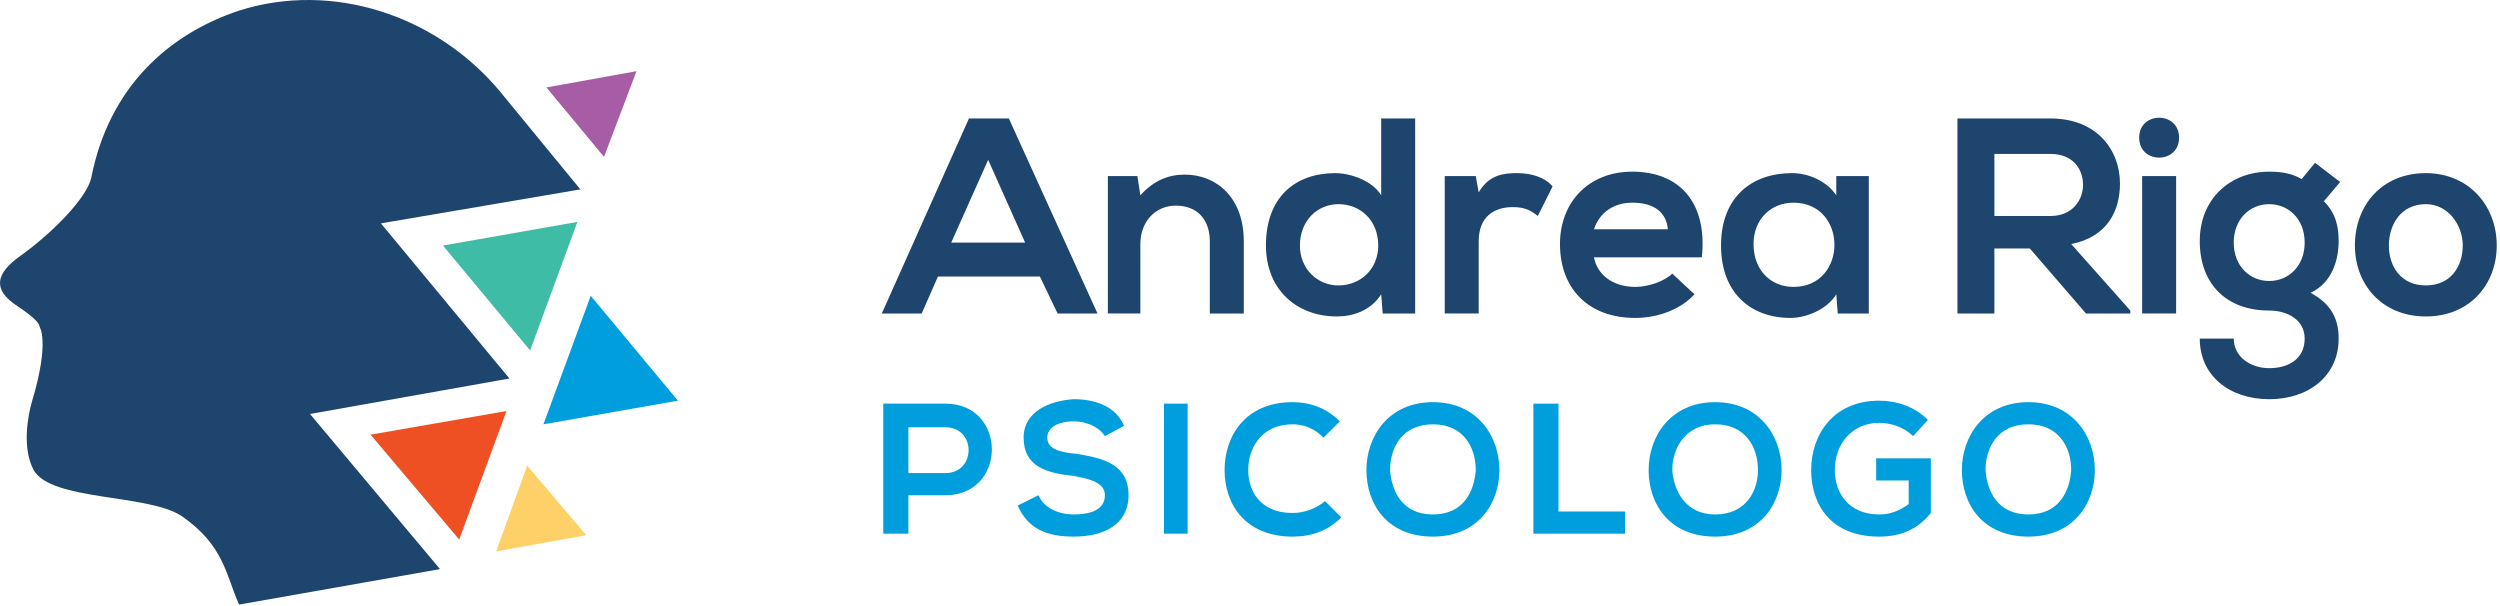 <svg xmlns="http://www.w3.org/2000/svg" xmlns:xlink="http://www.w3.org/1999/xlink" xmlns:serif="http://www.serif.com/" width="100%" height="100%" viewBox="0 0 705 171" xml:space="preserve" style="fill-rule:evenodd;clip-rule:evenodd;stroke-linejoin:round;stroke-miterlimit:2;"><g id="Layer-1" serif:id="Layer 1"><g id="_-Group-" serif:id="&lt;Group&gt;"><g id="_-Group-1" serif:id="&lt;Group&gt;"><path id="_-Path-" serif:id="&lt;Path&gt;" d="M129.498,152.157l13.333,-36.25l-38.333,6.667l25,29.583Z" style="fill:#ef5023;fill-rule:nonzero;"></path><path id="_-Path-1" serif:id="&lt;Path&gt;" d="M149.498,98.824l13.333,-36.25l-37.917,6.667l24.583,29.583Z" style="fill:#3fbca6;fill-rule:nonzero;"></path><path id="_-Path-2" serif:id="&lt;Path&gt;" d="M170.331,44.241l9.167,-24.167l-25.417,4.583l16.25,19.583Z" style="fill:#a75da5;fill-rule:nonzero;"></path><path id="_-Path-3" serif:id="&lt;Path&gt;" d="M165.331,150.907l-16.667,-19.583l-8.75,24.167l25.417,-4.583Z" style="fill:#fed068;fill-rule:nonzero;"></path><g id="_-Group-2" serif:id="&lt;Group&gt;"><path id="_-Path-4" serif:id="&lt;Path&gt;" d="M107.414,62.991l56.25,-9.583l-22.917,-27.917c-17.917,-21.25 -47.083,-30.833 -73.333,-22.5c-20,6.667 -36.667,21.667 -41.667,47.083c-1.25,5.833 -11.25,15.833 -20,22.083c-7.083,5 -7.917,9.583 -0.833,14.167c5,3.333 6.25,5 6.25,5.833c0,0 2.917,4.167 -2.083,20.833c-1.25,4.167 -2.917,13.333 0.417,19.583c5,8.75 32.083,6.667 41.667,12.917c12.083,8.333 12.5,16.667 16.25,25l56.667,-10l-36.667,-43.75l56.25,-10l-36.25,-43.75Z" style="fill:#1e456e;fill-rule:nonzero;"></path></g><path id="_-Path-5" serif:id="&lt;Path&gt;" d="M153.248,119.657l37.917,-6.667l-24.583,-29.583l-13.333,36.25Z" style="fill:#009edd;fill-rule:nonzero;"></path></g><g id="_-Group-3" serif:id="&lt;Group&gt;"><g id="_-Group-4" serif:id="&lt;Group&gt;"><path id="_-Compound-Path-" serif:id="&lt;Compound Path&gt;" d="M266.581,139.657l-10.417,0l0,10.833l-7.083,0l0,-36.667l17.5,0c17.5,0 17.5,25.833 0,25.833Zm-10.417,-6.25l10.417,0c8.75,0 8.75,-12.917 0,-12.917l-10.417,0l0,12.917Z" style="fill:#009edd;fill-rule:nonzero;"></path><path id="_-Compound-Path-1" serif:id="&lt;Compound Path&gt;" d="M311.581,122.991c-1.25,-2.083 -4.583,-4.167 -8.75,-4.167c-5,0 -7.5,2.083 -7.5,4.583c0,3.333 3.75,4.167 8.333,4.583c7.5,1.25 14.583,2.917 14.583,11.667c0,8.333 -7.083,11.667 -15.417,11.667c-7.5,0 -12.917,-2.083 -15.833,-8.75l5.833,-2.917c1.667,3.75 5.833,5.417 10,5.417c4.583,0 8.75,-1.25 8.75,-5.417c0,-3.333 -3.75,-4.583 -8.75,-5.417c-7.5,-0.833 -14.167,-2.5 -14.167,-10.833c0,-7.5 7.5,-10.417 14.167,-10.833c5.417,0 11.667,1.667 14.167,7.5l-5.417,2.917Z" style="fill:#009edd;fill-rule:nonzero;"></path><rect id="_-Compound-Path-2" serif:id="&lt;Compound Path&gt;" x="328.248" y="113.824" width="6.667" height="36.667" style="fill:#009edd;fill-rule:nonzero;"></rect><path id="_-Compound-Path-3" serif:id="&lt;Compound Path&gt;" d="M378.248,145.907c-3.75,3.75 -8.333,5.417 -13.75,5.417c-13.333,0 -19.167,-9.167 -19.167,-18.75c0,-9.583 5.833,-19.167 19.167,-19.167c5,0 9.583,1.667 13.333,5.417l-4.583,4.583c-2.5,-2.5 -5.417,-3.75 -8.75,-3.75c-8.75,0 -12.5,6.667 -12.5,12.917c0,5.833 3.333,12.083 12.5,12.083c3.333,0 6.667,-1.25 9.167,-3.333l4.583,4.583Z" style="fill:#009edd;fill-rule:nonzero;"></path><path id="_-Compound-Path-4" serif:id="&lt;Compound Path&gt;" d="M422.831,132.574c0,9.167 -5.833,18.75 -18.75,18.75c-12.917,0 -18.75,-9.167 -18.75,-18.75c0,-9.583 6.25,-19.167 18.75,-19.167c12.5,0 18.75,9.583 18.75,19.167Zm-30.833,0c0.417,5.833 3.333,12.5 12.083,12.5c8.75,0 11.667,-6.667 12.083,-12.5c0,-6.25 -3.333,-12.917 -12.083,-12.917c-8.75,0 -12.083,6.667 -12.083,12.917Z" style="fill:#009edd;fill-rule:nonzero;"></path><path id="_-Compound-Path-5" serif:id="&lt;Compound Path&gt;" d="M439.498,113.824l0,30.417l18.75,0l0,6.25l-25.833,0l0,-36.667l7.083,0Z" style="fill:#009edd;fill-rule:nonzero;"></path><path id="_-Compound-Path-6" serif:id="&lt;Compound Path&gt;" d="M502.414,132.574c0,9.167 -5.833,18.75 -18.75,18.75c-12.917,0 -18.75,-9.167 -18.75,-18.75c0,-9.583 6.25,-19.167 18.75,-19.167c12.5,0 18.75,9.583 18.75,19.167Zm-30.833,0c0.417,5.833 3.75,12.5 12.083,12.5c8.75,0 12.083,-6.667 12.083,-12.5c0,-6.25 -3.333,-12.917 -12.083,-12.917c-8.333,0 -12.083,6.667 -12.083,12.917Z" style="fill:#009edd;fill-rule:nonzero;"></path><path id="_-Compound-Path-7" serif:id="&lt;Compound Path&gt;" d="M539.498,122.991c-2.5,-2.5 -6.25,-3.75 -9.583,-3.75c-7.5,0 -12.5,5.833 -12.5,13.333c0,6.25 3.75,12.5 12.5,12.5c2.917,0 5.417,-0.833 8.333,-2.917l0,-6.667l-9.167,0l0,-6.25l15.417,0l0,15.417c-3.333,4.167 -7.917,6.667 -14.583,6.667c-13.75,0 -19.167,-9.167 -19.167,-18.75c0,-10 6.25,-19.583 19.167,-19.583c5,0 10,1.667 13.75,5.417l-4.167,4.583Z" style="fill:#009edd;fill-rule:nonzero;"></path><path id="_-Compound-Path-8" serif:id="&lt;Compound Path&gt;" d="M590.748,132.574c0,9.167 -5.833,18.75 -18.75,18.75c-12.917,0 -18.75,-9.167 -18.75,-18.75c0,-9.583 6.25,-19.167 18.75,-19.167c12.5,0 18.75,9.583 18.75,19.167Zm-30.833,0c0.417,5.833 3.333,12.5 12.083,12.5c8.75,0 11.667,-6.667 12.083,-12.5c0,-6.25 -3.333,-12.917 -12.083,-12.917c-8.75,0 -12.083,6.667 -12.083,12.917Z" style="fill:#009edd;fill-rule:nonzero;"></path></g><g id="_-Group-5" serif:id="&lt;Group&gt;"><g id="_-Group-6" serif:id="&lt;Group&gt;"><path id="_-Compound-Path-9" serif:id="&lt;Compound Path&gt;" d="M293.248,77.991l-28.75,0l-4.583,10.417l-11.25,0l24.583,-55l11.25,0l25,55l-11.25,0l-5,-10.417Zm-14.583,-32.917l-10.417,23.333l20.833,0l-10.417,-23.333Z" style="fill:#1e456e;fill-rule:nonzero;"></path><path id="_-Compound-Path-10" serif:id="&lt;Compound Path&gt;" d="M341.164,88.407l0,-20.417c0,-5.833 -3.333,-10 -9.583,-10c-5.833,0 -10,4.583 -10,10.833l0,19.583l-9.167,0l0,-38.75l8.333,0l0.833,5.417c3.75,-4.167 7.917,-5.833 12.5,-5.833c9.167,0 16.667,6.667 16.667,18.75l0,20.417l-9.583,0Z" style="fill:#1e456e;fill-rule:nonzero;"></path><path id="_-Compound-Path-11" serif:id="&lt;Compound Path&gt;" d="M399.081,33.407l0,55l-9.167,0l-0.417,-5.417c-2.917,4.583 -7.917,6.25 -12.5,6.25c-11.25,0 -20,-7.5 -20,-20c0,-13.75 8.333,-20.417 19.583,-20.417c4.167,0 10.417,2.083 12.917,6.25l0,-21.667l9.583,0Zm-32.5,35.833c0,6.667 5,11.25 10.833,11.25c6.25,0 11.25,-4.583 11.25,-11.25c0,-7.083 -5,-11.667 -11.25,-11.667c-5.833,0 -10.833,4.583 -10.833,11.667Z" style="fill:#1e456e;fill-rule:nonzero;"></path><path id="_-Compound-Path-12" serif:id="&lt;Compound Path&gt;" d="M416.164,49.657l0.833,4.583c2.917,-5 7.083,-5.417 10.833,-5.417c4.167,0 7.917,1.25 10,3.75l-4.167,8.333c-2.083,-1.667 -3.75,-2.5 -7.083,-2.5c-5,0 -9.583,2.5 -9.583,9.583l0,20.417l-9.583,0l0,-38.75l8.75,-0Z" style="fill:#1e456e;fill-rule:nonzero;"></path><path id="_-Compound-Path-13" serif:id="&lt;Compound Path&gt;" d="M449.498,72.574c0.833,4.583 5,8.333 11.667,8.333c3.75,0 8.333,-1.667 10.417,-3.75l6.25,5.833c-4.167,4.583 -10.833,6.667 -16.667,6.667c-13.333,0 -21.25,-8.333 -21.25,-20.833c0,-11.667 7.917,-20.417 20.417,-20.417c12.917,0 21.25,8.333 19.583,24.167l-30.417,0Zm20.833,-7.917c-0.417,-5 -4.167,-7.5 -10,-7.5c-5,0 -9.167,2.5 -10.833,7.5l20.833,0Z" style="fill:#1e456e;fill-rule:nonzero;"></path><path id="_-Compound-Path-14" serif:id="&lt;Compound Path&gt;" d="M517.831,49.657l9.167,0l0,38.75l-8.75,0l-0.417,-5.417c-2.5,4.167 -8.333,6.667 -12.917,6.667c-11.25,0 -19.583,-7.083 -19.583,-20.417c0,-13.75 8.75,-20.417 20,-20.417c5,0 10,2.5 12.5,6.25l-0,-5.417Zm-23.333,19.167c0,7.5 5,12.083 11.25,12.083c15.417,0 15.417,-23.75 0,-23.75c-6.25,0 -11.25,4.583 -11.25,11.667Z" style="fill:#1e456e;fill-rule:nonzero;"></path><path id="_-Compound-Path-15" serif:id="&lt;Compound Path&gt;" d="M600.748,88.407l-12.5,0l-15.833,-18.333l-10,0l0,18.333l-10.417,0l0,-55l26.25,0c12.917,0 19.583,8.75 19.583,18.333c0,7.5 -3.333,15 -13.75,17.083l16.667,18.75l0,0.833Zm-38.333,-45l0,17.5l15.833,0c6.25,0 9.167,-4.583 9.167,-8.75c0,-4.583 -2.917,-8.75 -9.167,-8.75l-15.833,-0Z" style="fill:#1e456e;fill-rule:nonzero;"></path><path id="_-Compound-Path-16" serif:id="&lt;Compound Path&gt;" d="M614.498,38.824c0,7.5 -11.25,7.5 -11.25,0c0,-7.5 11.25,-7.5 11.25,0Zm-10.417,10.833l0,38.75l9.583,0l0,-38.75l-9.583,0Z" style="fill:#1e456e;fill-rule:nonzero;"></path><path id="_-Compound-Path-17" serif:id="&lt;Compound Path&gt;" d="M652.831,45.907l7.083,5.417l-4.583,5.417c3.333,3.333 4.167,7.083 4.167,11.25c0,5 -1.667,11.667 -7.917,14.583c6.25,3.333 7.917,7.917 7.917,12.917c0,10.417 -8.333,17.083 -19.583,17.083c-11.25,0 -19.583,-6.667 -19.583,-17.083l9.583,0c0,5 4.583,8.333 10,8.333c5.833,0 10,-2.917 10,-8.333c0,-5.417 -5,-7.917 -10,-7.917c-12.083,0 -19.583,-7.5 -19.583,-19.583c0,-12.083 8.75,-19.583 19.583,-19.583c3.333,0 6.25,0.417 9.167,2.083l3.75,-4.583Zm-22.917,22.5c0,6.667 4.583,10.833 10,10.833c5.417,0 10,-4.167 10,-10.833c0,-6.667 -4.583,-10.833 -10,-10.833c-5.417,0 -10,4.167 -10,10.833Z" style="fill:#1e456e;fill-rule:nonzero;"></path><path id="_-Compound-Path-18" serif:id="&lt;Compound Path&gt;" d="M704.081,69.241c0,10.833 -7.5,20 -20,20c-12.5,0 -20,-9.167 -20,-20c0,-11.25 7.5,-20.417 20,-20.417c12.083,0 20,9.167 20,20.417Zm-30.417,0c0,5.833 3.333,11.25 10.417,11.25c7.083,0 10.417,-5.417 10.417,-11.25c0,-5.833 -4.167,-11.667 -10.417,-11.667c-7.083,0 -10.417,5.833 -10.417,11.667Z" style="fill:#1e456e;fill-rule:nonzero;"></path></g></g></g></g></g></svg>